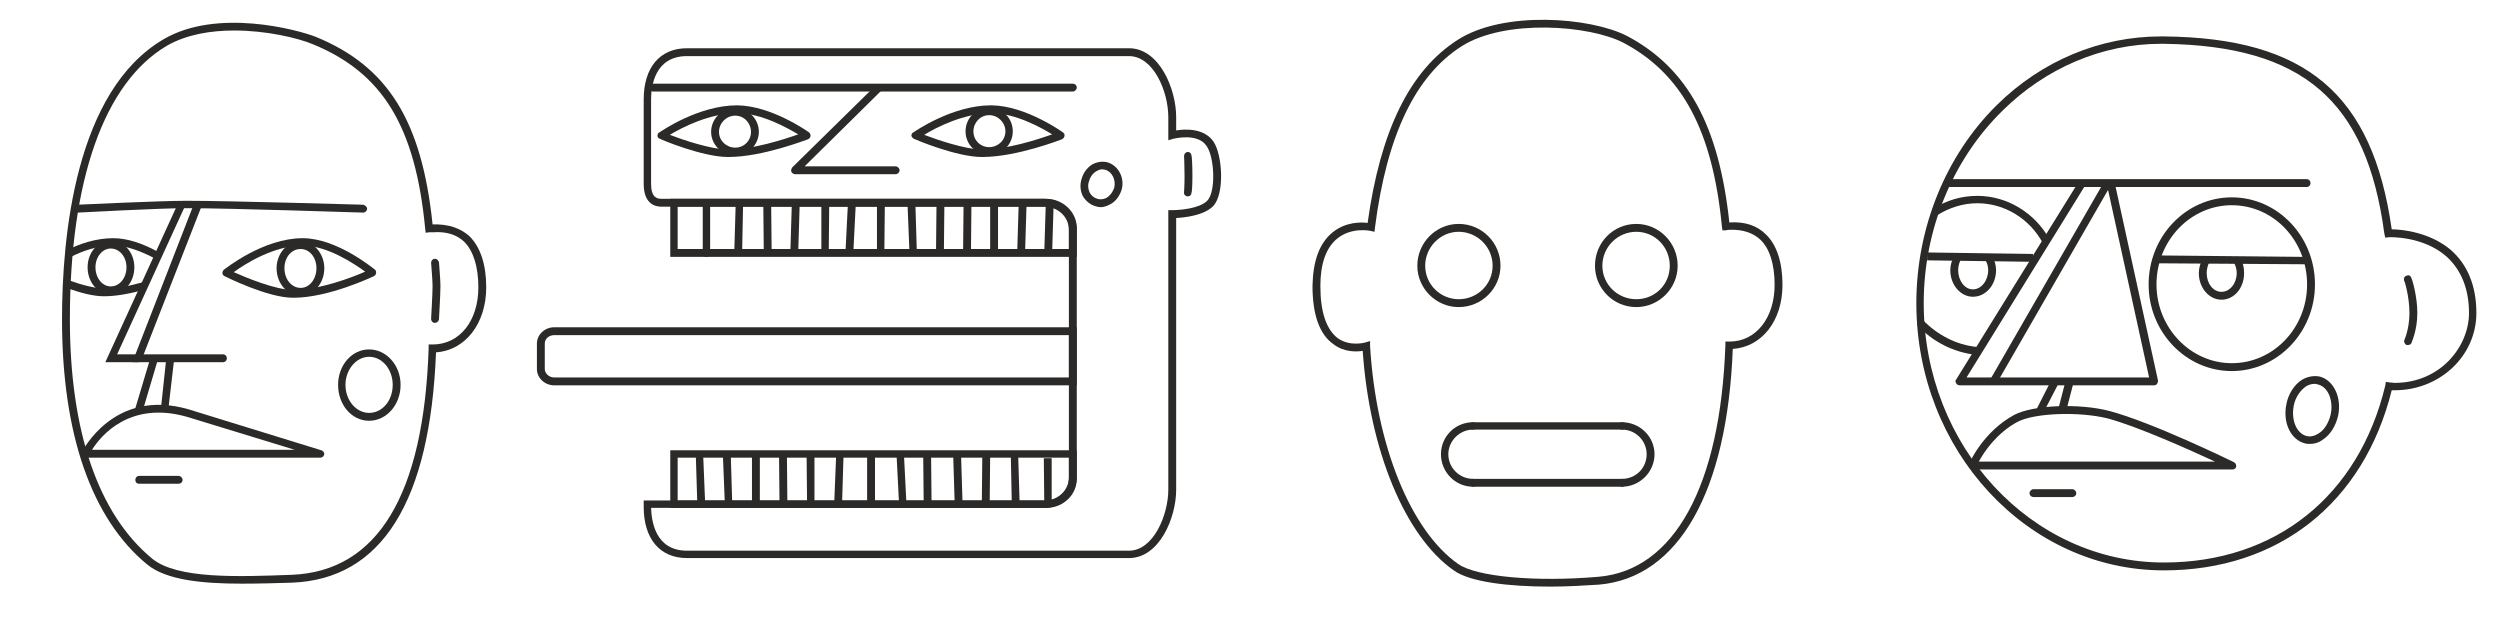 <?xml version="1.0" encoding="UTF-8"?> <!-- Creator: CorelDRAW X7 --> <svg xmlns="http://www.w3.org/2000/svg" xmlns:xlink="http://www.w3.org/1999/xlink" xml:space="preserve" width="50.8mm" height="12.7mm" style="shape-rendering:geometricPrecision; text-rendering:geometricPrecision; image-rendering:optimizeQuality; fill-rule:evenodd; clip-rule:evenodd" viewBox="0 0 5080 1270"> <defs> <style type="text/css"> <![CDATA[ .fil0 {fill:#2B2A29;fill-rule:nonzero} ]]> </style> </defs> <g id="Слой_x0020_1">  <path class="fil0" d="M476 62c-48,0 -97,8 -137,31 -127,75 -197,272 -197,556 0,228 58,396 167,486 51,42 175,37 284,33 174,-7 268,-162 278,-460l0 -8 8 0 0 0c55,0 93,-48 93,-116 0,-42 -10,-74 -29,-93 -15,-14 -36,-21 -63,-19 -3,0 -5,0 -8,0l-7 1 -1 -8c-20,-209 -87,-317 -228,-375 -31,-13 -95,-28 -160,-28zm15 1124c-79,0 -153,-7 -192,-39 -113,-93 -173,-265 -173,-498 0,-168 27,-464 206,-569 108,-64 272,-20 310,-5 146,60 215,170 237,381 0,0 0,0 0,0 31,-1 56,7 75,24 22,22 34,57 34,104 0,74 -43,128 -102,132 -12,303 -110,461 -293,468 -33,1 -68,2 -102,2z"></path> <path class="fil0" d="M158 432c-4,0 -8,-3 -8,-7 0,-5 3,-8 7,-9 2,0 167,-8 222,-8 89,0 356,8 359,8 4,1 8,4 8,9 -1,4 -4,7 -8,7 -3,0 -271,-9 -359,-9 -55,0 -219,9 -221,9 0,0 0,0 0,0z"></path> <path class="fil0" d="M453 736l-184 0 124 -319c2,-4 6,-6 10,-4 4,1 6,6 5,10l-116 297 161 0c5,0 8,4 8,8 0,4 -3,8 -8,8z"></path> <path class="fil0" d="M363 983l-80 0c-5,0 -8,-3 -8,-8 0,-4 3,-8 8,-8l80 0c4,0 8,4 8,8 0,5 -4,8 -8,8z"></path> <path class="fil0" d="M280 736l-66 0 146 -319c2,-4 7,-6 11,-4 4,2 5,6 3,10l-136 297 42 0c5,0 8,4 8,8 0,4 -3,8 -8,8z"></path> <path class="fil0" d="M187 914l412 0 -219 -67c-116,-33 -175,38 -193,67zm464 16l-478 0c-3,0 -5,-1 -7,-4 -1,-2 -1,-5 0,-7 1,-1 65,-132 218,-87l269 83c4,1 6,5 6,8 -1,4 -4,7 -8,7z"></path> <path class="fil0" d="M475 553c25,11 84,36 120,36 1,0 1,0 2,0 52,0 118,-25 145,-37 -22,-16 -77,-53 -127,-53l0 0c-58,0 -117,37 -140,54zm122 52l-2 0c-51,0 -135,-42 -139,-44 -2,-1 -4,-3 -4,-6 0,-3 1,-5 3,-7 3,-2 80,-64 160,-64l0 0c70,0 144,62 147,64 2,2 3,5 2,7 0,3 -2,5 -4,6 -4,2 -93,44 -163,44z"></path> <path class="fil0" d="M611 506c-19,0 -33,17 -33,39 0,22 14,40 33,40 18,0 32,-18 32,-40 0,-22 -14,-39 -32,-39zm0 95c-27,0 -49,-25 -49,-56 0,-30 22,-55 49,-55 26,0 48,25 48,55 0,31 -22,56 -48,56z"></path> <path class="fil0" d="M212 602c-1,0 -1,0 -1,0 -20,0 -46,-6 -78,-18l5 -15c31,11 56,17 73,17 22,1 49,-4 81,-13l4 15c-32,9 -61,14 -84,14z"></path> <path class="fil0" d="M318 527c-33,-18 -63,-28 -88,-28l0 0c-33,0 -64,12 -84,22l-2 1 -7 -14 2 -1c22,-11 55,-23 91,-23l0 0c28,0 60,10 95,30l-7 13z"></path> <path class="fil0" d="M225 505c-17,0 -31,17 -31,38 0,22 14,39 31,39 18,0 32,-17 32,-39 0,-21 -14,-38 -32,-38zm0 93c-26,0 -47,-24 -47,-55 0,-30 21,-54 47,-54 27,0 48,24 48,54 0,31 -21,55 -48,55z"></path> <polygon class="fil0" points="289,838 274,833 306,726 321,730 "></polygon> <polygon class="fil0" points="342,832 327,830 338,727 354,729 "></polygon> <path class="fil0" d="M884 656l-1 0c-4,0 -7,-4 -7,-8 0,-1 3,-51 3,-67 0,-11 -3,-46 -3,-47 0,-4 3,-8 7,-8 4,-1 8,3 9,7 0,1 3,36 3,48 0,17 -3,65 -3,68 -1,4 -4,7 -8,7z"></path> <path class="fil0" d="M750 725c-26,0 -48,26 -48,57 0,32 22,57 48,57 27,0 48,-25 48,-57 0,-31 -21,-57 -48,-57zm0 130c-35,0 -63,-32 -63,-73 0,-40 28,-72 63,-72 35,0 64,32 64,72 0,41 -29,73 -64,73z"></path> <path class="fil0" d="M2964 471c-37,0 -68,31 -68,69 0,38 31,68 68,68 38,0 69,-30 69,-68 0,-38 -31,-69 -69,-69zm0 153c-46,0 -84,-38 -84,-84 0,-47 38,-85 84,-85 47,0 85,38 85,85 0,46 -38,84 -85,84z"></path> <path class="fil0" d="M3325 471c-38,0 -69,31 -69,69 0,38 31,68 69,68 38,0 68,-30 68,-68 0,-38 -30,-69 -68,-69zm0 153c-47,0 -84,-38 -84,-84 0,-47 37,-85 84,-85 46,0 84,38 84,85 0,46 -38,84 -84,84z"></path> <path class="fil0" d="M2784 693l0 10c12,201 82,375 179,443 37,26 157,37 285,26 154,-13 248,-185 258,-471l0 -7 9 0c53,0 91,-48 91,-115 0,-42 -10,-74 -29,-92 -15,-14 -36,-21 -62,-20 -3,0 -5,0 -8,1l-7 0 -1 -7c-19,-196 -81,-311 -200,-374 -69,-36 -241,-49 -329,7 -94,60 -152,181 -176,368l-1 9 -9 -2c0,0 -38,-8 -67,16 -22,18 -34,50 -34,96 0,53 12,88 35,106 25,18 56,9 56,9l10 -3zm366 499c-83,0 -163,-9 -196,-33 -99,-69 -171,-244 -185,-446 -13,2 -38,3 -60,-14 -28,-20 -42,-60 -42,-118 1,-51 14,-87 41,-109 26,-21 57,-21 71,-19 26,-188 86,-310 183,-372 93,-60 270,-46 344,-8 123,65 187,182 208,379 0,0 0,0 0,0 31,-2 56,6 74,24 22,21 34,56 34,103 0,73 -42,126 -101,130 -11,290 -110,465 -272,479 -31,2 -66,4 -99,4z"></path> <path class="fil0" d="M2993 989c-36,0 -65,-30 -65,-66 0,-36 29,-65 65,-65 4,0 8,3 8,8 0,4 -4,7 -8,7 -27,0 -50,23 -50,50 0,28 23,50 50,50 4,0 8,3 8,8 0,4 -4,8 -8,8z"></path> <path class="fil0" d="M3296 989c-4,0 -8,-4 -8,-8 0,-5 4,-8 8,-8 28,0 50,-22 50,-50 0,-27 -22,-50 -50,-50 -4,0 -8,-3 -8,-7 0,-5 4,-8 8,-8 36,0 66,29 66,65 0,36 -30,66 -66,66z"></path> <path class="fil0" d="M3296 873l-303 0c-4,0 -8,-3 -8,-7 0,-5 4,-8 8,-8l303 0c5,0 8,3 8,8 0,4 -3,7 -8,7z"></path> <path class="fil0" d="M3296 989l-303 0c-4,0 -8,-4 -8,-8 0,-5 4,-8 8,-8l303 0c5,0 8,3 8,8 0,4 -3,8 -8,8z"></path> <path class="fil0" d="M4391 89c-119,0 -234,49 -322,136 -102,100 -160,243 -160,391 0,291 219,527 488,527 227,0 396,-135 450,-360l1 -7 7 1c3,0 7,1 11,1 93,0 151,-74 151,-142 0,-49 -16,-88 -46,-115 -48,-42 -116,-39 -117,-39l-7 1 -2 -8c-36,-271 -166,-382 -448,-386 -2,0 -4,0 -6,0zm6 1070c-278,0 -503,-244 -503,-543 0,-152 59,-299 163,-402 92,-91 211,-140 334,-140 2,0 4,0 6,0 289,3 424,117 463,392 21,0 77,6 119,41 35,30 53,74 53,129 0,87 -74,157 -166,157 -2,0 -4,0 -6,0 -57,229 -230,366 -463,366z"></path> <path class="fil0" d="M4535 417c-84,0 -153,72 -153,161 0,88 69,160 153,160 85,0 153,-72 153,-160 0,-89 -68,-161 -153,-161zm0 337c-93,0 -169,-79 -169,-176 0,-98 76,-177 169,-177 93,0 169,79 169,177 0,97 -76,176 -169,176z"></path> <path class="fil0" d="M4151 494c-27,-50 -78,-81 -133,-81 -29,0 -57,9 -81,24l-8 -13c26,-17 57,-26 89,-26 60,0 117,34 147,89l-14 7z"></path> <path class="fil0" d="M4015 721c-45,-5 -87,-26 -119,-60l11 -11c30,31 69,51 110,55l-2 16z"></path> <path class="fil0" d="M4687 380l-727 0c-4,0 -8,-4 -8,-8 0,-4 4,-8 8,-8l727 0c5,0 8,4 8,8 0,4 -3,8 -8,8z"></path> <path class="fil0" d="M4211 1010l-79 0c-4,0 -8,-3 -8,-8 0,-4 4,-8 8,-8l79 0c4,0 8,4 8,8 0,5 -4,8 -8,8z"></path> <path class="fil0" d="M4377 783l-395 0c-3,0 -6,-2 -7,-4 -2,-3 -2,-6 0,-8l249 -402 13 8 -241 390 371 0 -86 -393 16 -3 88 402c0,2 0,5 -2,7 -1,2 -4,3 -6,3z"></path> <polygon class="fil0" points="4059,776 4046,768 4274,372 4287,380 "></polygon> <path class="fil0" d="M4021 938l480 0c-52,-24 -156,-71 -219,-88 -58,-14 -147,-11 -182,7 -43,23 -69,62 -79,81zm515 16l-528 0c-2,0 -5,-1 -6,-3 -2,-3 -2,-5 -1,-8 1,-3 29,-66 92,-100 38,-20 131,-24 193,-8 87,23 247,101 253,104 4,2 5,5 5,9 -1,4 -4,6 -8,6z"></path> <polygon class="fil0" points="4684,537 4381,535 4381,519 4684,522 "></polygon> <polygon class="fil0" points="4131,532 3916,529 3916,513 4131,516 "></polygon> <path class="fil0" d="M4514 609c-25,0 -46,-24 -46,-54 0,-10 3,-21 8,-29l13 7c-3,7 -5,14 -5,22 0,21 13,38 30,38 17,0 31,-17 31,-38 0,-8 -2,-15 -6,-22l14 -7c5,8 7,19 7,29 0,30 -20,54 -46,54z"></path> <path class="fil0" d="M4009 603c-25,0 -46,-24 -46,-54 0,-10 3,-20 8,-29l13 8c-3,6 -5,14 -5,21 0,21 13,39 30,39 17,0 31,-18 31,-39 0,-7 -2,-15 -6,-21l14 -8c5,9 8,19 8,29 0,30 -21,54 -47,54z"></path> <g> <path class="fil0" d="M4743 844l0 0 0 0zm-40 -64c-6,0 -12,2 -17,5 -12,8 -22,23 -25,39 -6,30 6,57 26,62 8,2 16,0 24,-5 12,-7 21,-22 25,-39 6,-29 -6,-57 -27,-61 -2,-1 -4,-1 -6,-1zm-9 122c-4,0 -7,0 -10,-1 -29,-7 -46,-42 -38,-80 4,-21 16,-39 31,-49 12,-7 24,-9 36,-7 29,7 46,43 38,80 -5,21 -16,39 -32,49 -8,6 -17,8 -25,8z"></path> </g> <path class="fil0" d="M4147 839c-1,0 -2,0 -4,-1 -3,-2 -5,-6 -3,-10l28 -55c2,-3 6,-5 10,-3 4,2 6,7 4,11l-28 54c-1,3 -4,4 -7,4z"></path> <path class="fil0" d="M4191 839c-1,0 -1,0 -2,0 -4,-1 -7,-5 -6,-10l14 -54c1,-4 6,-7 10,-6 4,2 7,6 6,10l-14 54c-1,4 -5,6 -8,6z"></path> <path class="fil0" d="M4893 701c-1,0 -2,0 -3,0 -4,-2 -6,-7 -4,-11 0,0 10,-22 10,-54 0,-33 -10,-66 -11,-66 -1,-5 1,-9 6,-10 4,-2 8,1 9,5 1,1 12,36 12,71 0,36 -12,60 -12,61 -1,3 -4,4 -7,4z"></path> <path class="fil0" d="M1377 506l795 0 0 -43c0,-24 -21,-43 -46,-43l-749 0 0 86zm811 16l-826 0 0 -118 764 0c34,0 62,27 62,59l0 59z"></path> <path class="fil0" d="M1377 1017l749 0c25,0 46,-20 46,-44l0 -43 -795 0 0 87zm749 15l-764 0 0 -117 826 0 0 58c0,33 -28,59 -62,59z"></path> <path class="fil0" d="M1126 681c-10,0 -19,7 -19,17l0 52c0,9 9,17 19,17l1046 0 0 -86 -1046 0zm1062 102l-1062 0c-19,0 -35,-15 -35,-33l0 -52c0,-18 16,-33 35,-33l1062 0 0 118z"></path> <path class="fil0" d="M1878 274c26,10 82,29 117,30 51,0 115,-21 143,-31 -23,-14 -75,-43 -123,-43l-1 0c-55,0 -112,29 -136,44zm118 45l-1 0c-51,0 -134,-35 -138,-37 -2,-1 -4,-3 -5,-6 0,-3 1,-6 4,-7 3,-2 79,-55 158,-55l1 0c69,1 142,53 145,55 2,2 4,4 3,7 0,3 -2,5 -5,7 -3,1 -92,36 -162,36z"></path> <path class="fil0" d="M2010 234c-18,0 -32,15 -32,33 0,18 14,32 32,32 18,0 33,-14 33,-32 0,-18 -15,-33 -33,-33zm0 81c-27,0 -48,-22 -48,-48 0,-27 21,-48 48,-48 27,0 48,21 48,48 0,26 -21,48 -48,48z"></path> <path class="fil0" d="M1361 274c26,10 82,29 118,30 50,0 115,-21 143,-31 -24,-14 -75,-43 -124,-43l0 0c-56,0 -112,29 -137,44zm119 45l-1 0c-51,0 -135,-35 -138,-37 -3,-1 -5,-3 -5,-6 0,-3 1,-6 4,-7 3,-2 79,-55 158,-55l0 0c70,1 143,53 146,55 2,2 3,4 3,7 0,3 -2,5 -5,7 -4,1 -92,36 -162,36z"></path> <path class="fil0" d="M1494 235c-18,0 -33,15 -33,33 0,18 15,32 33,32 18,0 32,-14 32,-32 0,-18 -14,-33 -32,-33zm0 81c-27,0 -49,-22 -49,-48 0,-27 22,-48 49,-48 26,0 48,21 48,48 0,26 -22,48 -48,48z"></path> <path class="fil0" d="M2180 186l-853 0c-4,0 -8,-4 -8,-8 0,-5 4,-8 8,-8l853 0c4,0 8,3 8,8 0,4 -4,8 -8,8z"></path> <path class="fil0" d="M1820 354l-204 0c-4,0 -6,-2 -8,-5 -1,-3 0,-6 2,-9l168 -165c3,-3 8,-3 11,0 3,3 3,8 0,11l-154 152 185 0c4,0 8,4 8,8 0,4 -4,8 -8,8z"></path> <path class="fil0" d="M2240 344c-5,0 -9,2 -14,5 -6,4 -11,11 -13,19 -3,8 -2,16 1,23 4,7 9,11 16,13 6,2 14,1 20,-3 6,-4 11,-11 14,-19 4,-16 -4,-33 -18,-37 -2,0 -4,-1 -6,-1zm-4 77c-3,0 -7,-1 -10,-2 -11,-3 -20,-11 -26,-21 -5,-11 -6,-23 -2,-35 3,-11 10,-21 20,-28 10,-6 22,-8 33,-5 22,7 35,32 28,56 -4,12 -11,22 -21,28 -7,4 -14,7 -22,7z"></path> <path class="fil0" d="M1323 1032c1,28 9,87 73,87l898 0c50,0 80,-73 80,-124l0 -568 8 0c15,0 55,-3 71,-19 18,-18 15,-88 -1,-111 -18,-28 -67,-15 -68,-15l-10 3 0 -47c0,-52 -30,-124 -80,-124l-898 0c-66,0 -73,62 -73,88l0 172c0,27 12,30 21,30l778 0c36,0 66,28 66,63l0 503c0,34 -29,62 -65,62l-800 0zm971 102l-898 0c-55,0 -88,-39 -88,-104l0 -13 815 0c27,0 49,-21 49,-47l0 -503c0,-26 -22,-47 -50,-47l-778 0c-13,0 -36,-6 -36,-46l0 -172c0,-65 33,-104 88,-104l898 0c62,0 96,83 96,140l0 27c18,-3 57,-5 76,23 18,27 23,106 -1,131 -19,19 -58,23 -75,24l0 552c0,57 -34,139 -96,139z"></path> <path class="fil0" d="M2414 399c-1,0 -1,0 -1,0 -4,0 -8,-4 -7,-9 0,0 1,-13 1,-33 0,-20 -1,-40 -1,-40 0,-4 3,-8 7,-8 4,-1 8,3 8,7 1,1 2,21 2,41 0,21 -1,34 -2,35 0,4 -3,7 -7,7z"></path> <path class="fil0" d="M1435 522l0 0c-4,0 -7,-3 -7,-7l0 -98c0,-5 3,-8 8,-8 4,0 7,3 7,8l0 98c0,4 -3,7 -8,7z"></path> <polygon class="fil0" points="1508,513 1492,513 1495,412 1510,413 "></polygon> <polygon class="fil0" points="1552,513 1551,413 1567,413 1568,513 "></polygon> <polygon class="fil0" points="1622,512 1606,512 1609,413 1625,414 "></polygon> <polygon class="fil0" points="1684,515 1669,515 1669,414 1685,414 "></polygon> <polygon class="fil0" points="1734,512 1718,512 1723,413 1739,413 "></polygon> <polygon class="fil0" points="1797,512 1782,512 1782,412 1798,412 "></polygon> <polygon class="fil0" points="1848,512 1844,413 1860,412 1863,512 "></polygon> <polygon class="fil0" points="1918,512 1902,512 1903,412 1919,412 "></polygon> <polygon class="fil0" points="1973,512 1957,512 1958,411 1974,411 "></polygon> <polygon class="fil0" points="2028,512 2012,512 2012,411 2028,411 "></polygon> <polygon class="fil0" points="2083,512 2067,512 2070,413 2086,413 "></polygon> <polygon class="fil0" points="2138,512 2122,512 2125,414 2141,414 "></polygon> <polygon class="fil0" points="2122,1029 2121,931 2137,931 2137,1029 "></polygon> <polygon class="fil0" points="2056,1027 2054,927 2069,926 2072,1027 "></polygon> <polygon class="fil0" points="2011,1028 1995,1028 1996,927 2012,927 "></polygon> <polygon class="fil0" points="1940,1026 1937,928 1953,928 1956,1026 "></polygon> <polygon class="fil0" points="1877,1029 1876,928 1892,928 1893,1029 "></polygon> <polygon class="fil0" points="1827,1027 1822,928 1837,927 1842,1026 "></polygon> <polygon class="fil0" points="1762,1026 1762,927 1778,927 1778,1026 "></polygon> <polygon class="fil0" points="1711,1026 1695,1026 1699,926 1714,927 "></polygon> <polygon class="fil0" points="1640,1026 1639,927 1655,927 1655,1026 "></polygon> <polygon class="fil0" points="1584,1026 1583,925 1599,925 1600,1026 "></polygon> <polygon class="fil0" points="1528,1026 1528,925 1544,925 1544,1026 "></polygon> <polygon class="fil0" points="1473,1026 1469,927 1485,927 1488,1026 "></polygon> <polygon class="fil0" points="1417,1026 1414,929 1429,928 1433,1026 "></polygon> </g> </svg> 